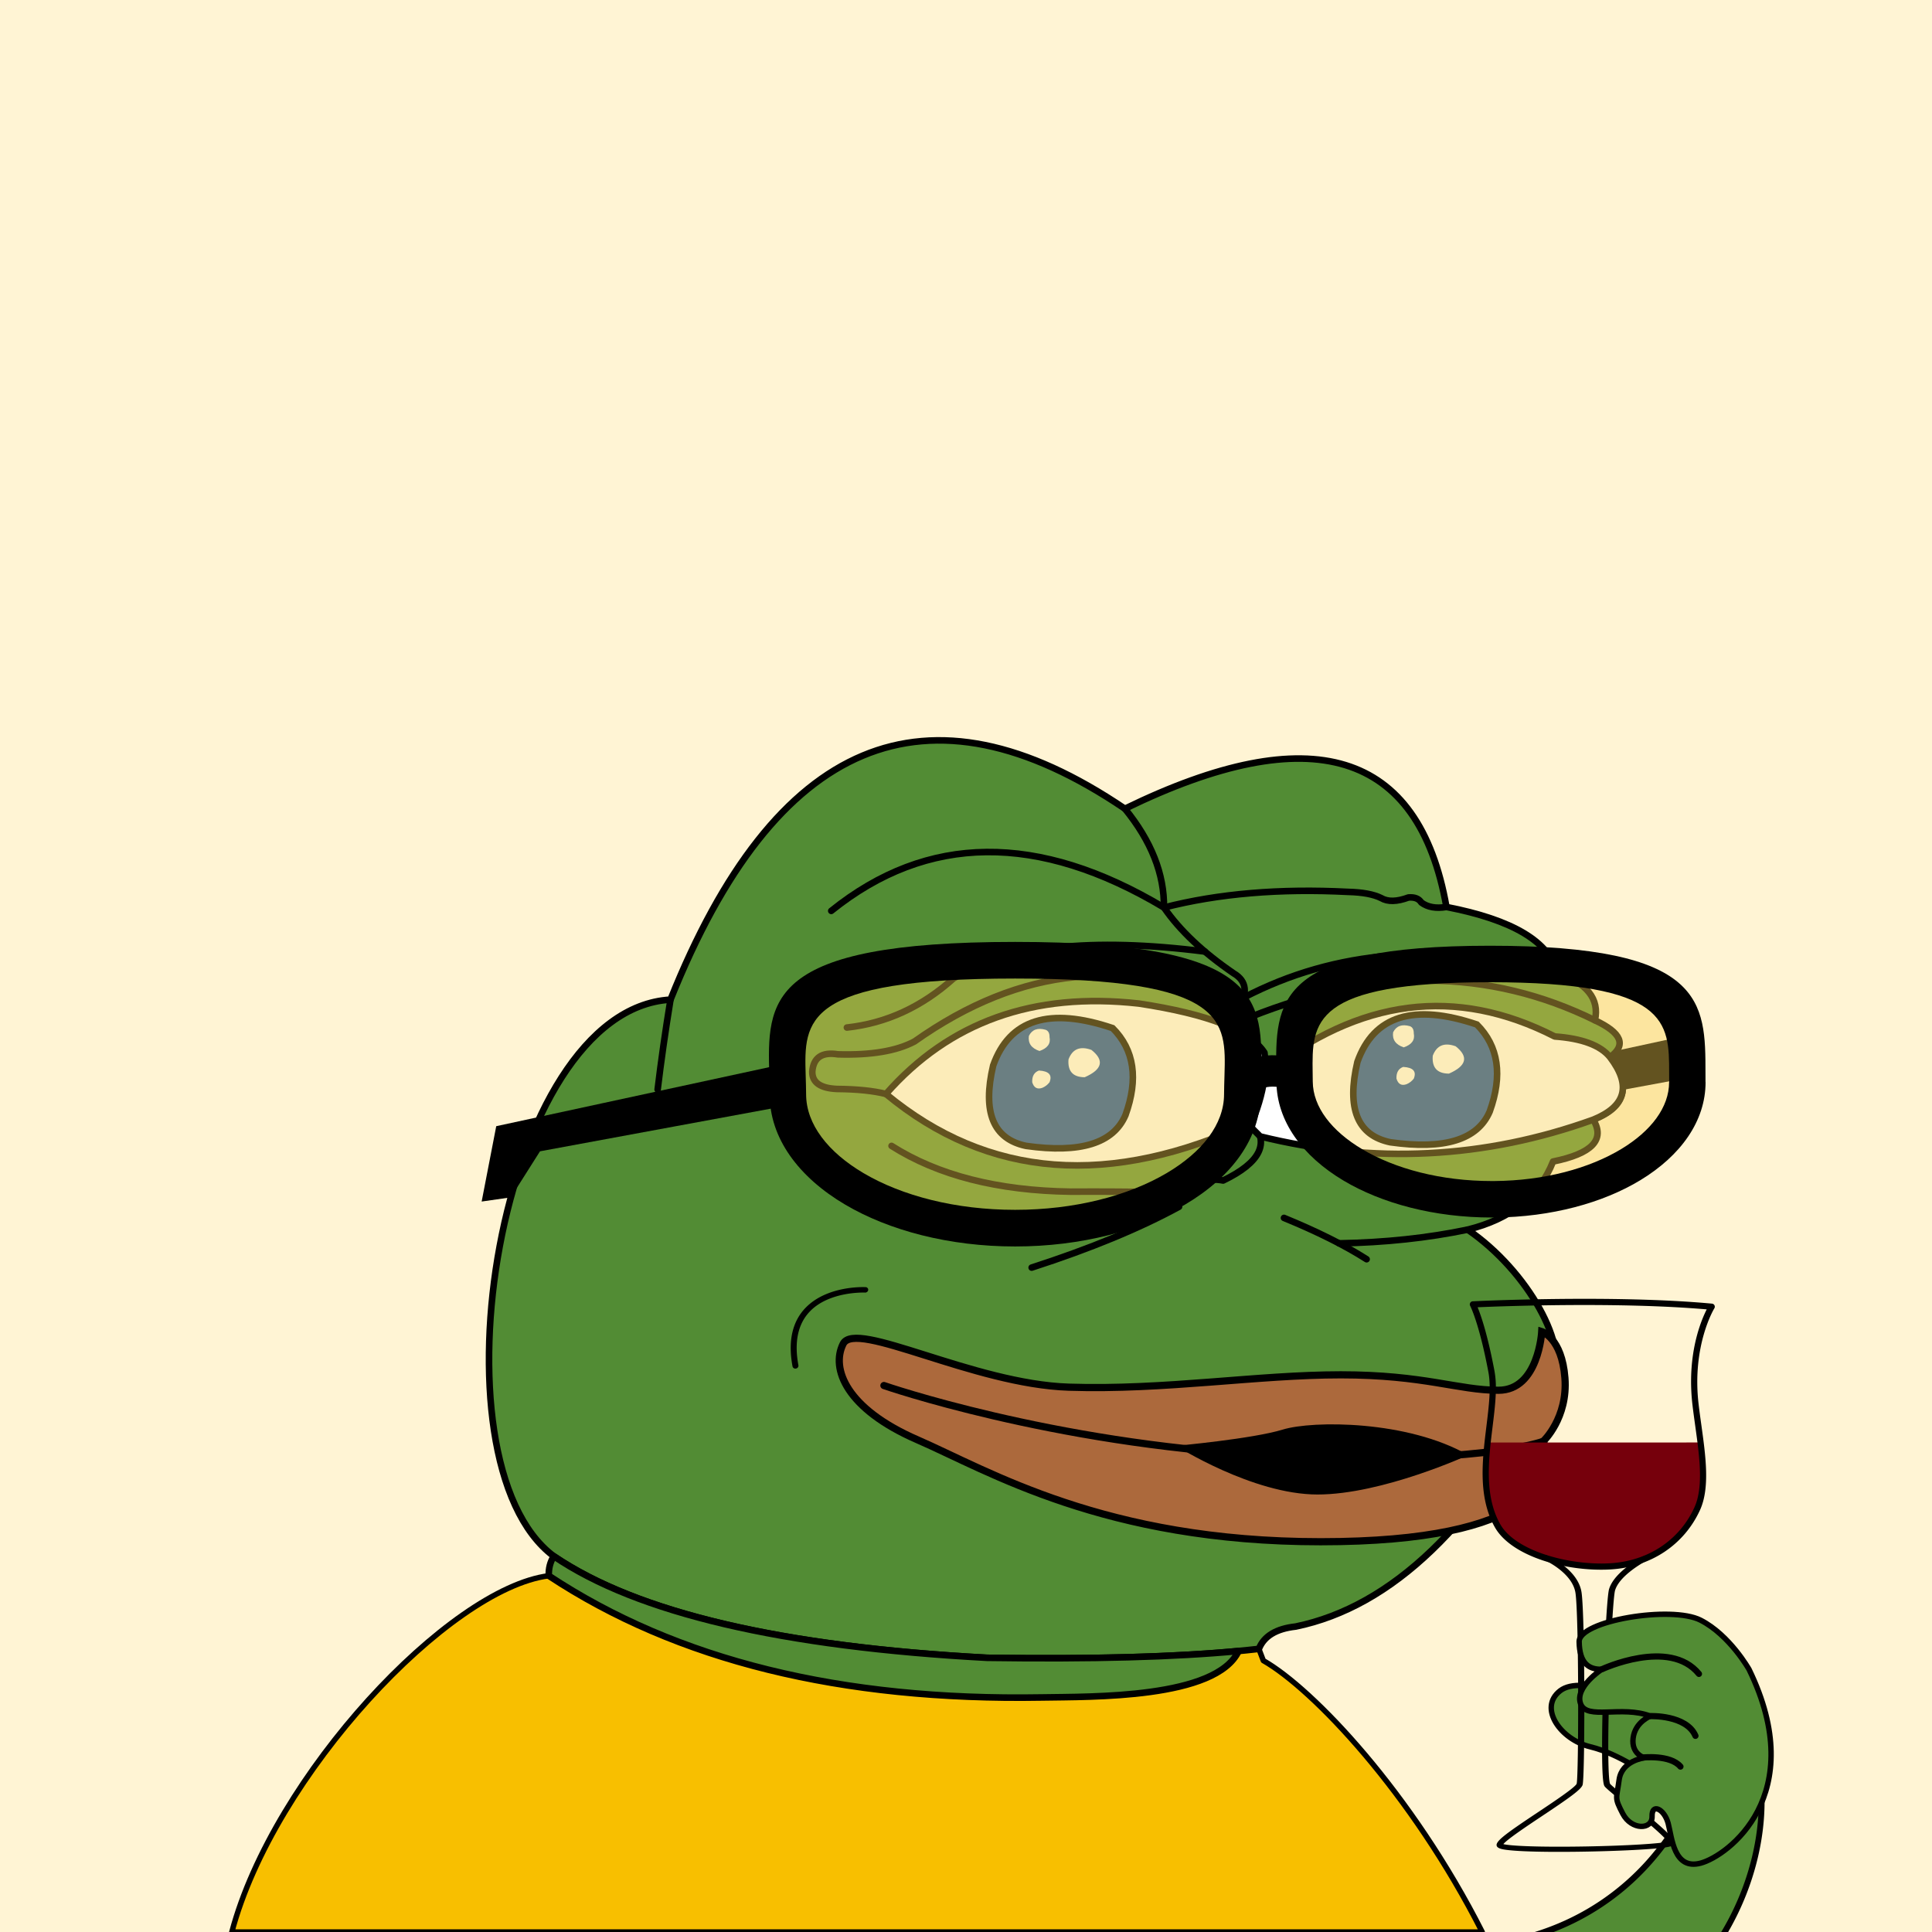<svg xmlns="http://www.w3.org/2000/svg" xmlns:xlink="http://www.w3.org/1999/xlink" viewBox="0 0 2500 2500"><g><path style="fill-rule:evenodd;clip-rule:evenodd;fill:#fff4d4;" d="M0 0h25e2v25e2H0z"/><path style="fill-rule:evenodd;clip-rule:evenodd;fill:#f8bf00;stroke:#000;stroke-linecap:round;stroke-linejoin:round;stroke-width:7px" d="M1634.754 2148.807c1.927 5.057.0.0-5.78-15.17l-26.192 2.763.003.001c-29.47 61.966-189.929 58.995-254.948 60.108-259.599 4.447-472.17-48.054-637.709-157.502C580.824 2055.622 354.002 2296.891 3e2 25e2h1618C1826.858 2320.131 1699.317 2185.588 1634.754 2148.807z"/><path style="fill-rule:evenodd;clip-rule:evenodd;fill:#528c34;stroke:#000000;stroke-width:8.504;stroke-linecap:round;stroke-linejoin:round;stroke-miterlimit:2.613;" d="M867.603 1293.527c135.408-338.495 331.41-420.844 588.004-247.048 241.577-117.709 380.271-75.33 416.082 127.137 85.736 16.593 133.412 45.005 143.028 85.238 38.849 13.16 55.222 33.628 49.121 61.401 34.595 16.186 41.096 32.078 19.504 47.676 27.655 37.786 20.431 64.754-21.671 80.905 15.662 25.919-1.675 43.978-52.01 54.177-17.8 44.837-54.641 74.213-110.522 88.128 78.07 53.384 133.361 153.359 109.076 195.761-96.726 186.205-207.247 292.151-331.565 317.84-25.241 2.762-41.134 12.394-47.676 28.895-84.606 9.871-201.87 13.723-351.791 11.557-265.722-14.316-452.573-58.139-560.555-131.47C551.93 1890.923 644.393 1306.53 867.603 1293.527z"/><path style="fill-rule:evenodd;clip-rule:evenodd;fill:#528c34;stroke:#000000;stroke-width:8.504;stroke-linecap:round;stroke-linejoin:round;stroke-miterlimit:2.613;" d="M1602.782 2136.4l.003.001c-29.47 61.966-189.929 58.995-254.948 60.108-259.599 4.447-472.17-48.054-637.709-157.502-.339-9.494 1.828-17.921 6.501-25.282 107.982 73.33 294.833 117.153 560.555 131.47C1412.208 2147.146 1520.737 2144.214 1602.782 2136.4z"/><path style="fill-rule:evenodd;clip-rule:evenodd;fill:none;stroke:#000000;stroke-width:8.504;stroke-linecap:round;stroke-linejoin:round;stroke-miterlimit:2.613;" d="M867.603 1293.527c-6.666 40.876-12.204 79.643-16.615 116.301"/><path style="fill-rule:evenodd;clip-rule:evenodd;fill:none;stroke:#000000;stroke-width:8.504;stroke-linecap:round;stroke-linejoin:round;stroke-miterlimit:2.613;" d="M1525.676 1561.525c-51.268 27.946-114.836 54.192-190.704 78.737"/><path style="fill-rule:evenodd;clip-rule:evenodd;fill:none;stroke:#000000;stroke-width:8.504;stroke-linecap:round;stroke-linejoin:round;stroke-miterlimit:2.613;" d="M1661.48 1575.972c43.172 17.706 78.809 35.524 106.91 53.455"/><path style="fill-rule:evenodd;clip-rule:evenodd;fill:none;stroke:#000000;stroke-width:8.504;stroke-linecap:round;stroke-linejoin:round;stroke-miterlimit:2.613;" d="M1899.139 1591.141c-51.724 10.804-107.176 16.714-166.355 17.731"/><path style="fill-rule:evenodd;clip-rule:evenodd;fill:none;stroke:#000000;stroke-width:8.504;stroke-linecap:round;stroke-linejoin:round;stroke-miterlimit:2.613;" d="M1153.659 1482.787c60.118 38.148 137.411 57.893 231.879 59.234 39.01-.234 79.221.007 120.635.722 32.19-13.808 57.713-18.865 76.571-15.17 48.169-23.217 60.691-48.499 37.562-75.848"/><path style="fill-rule:evenodd;clip-rule:evenodd;fill:none;stroke:#000000;stroke-width:8.504;stroke-linecap:round;stroke-linejoin:round;stroke-miterlimit:2.613;" d="M1455.607 1046.479c34.191 41.927 51.047 84.546 50.566 127.858-162.616-97.202-306.126-95.756-430.529 4.334"/><path style="fill-rule:evenodd;clip-rule:evenodd;fill:none;stroke:#000000;stroke-width:8.504;stroke-linecap:round;stroke-linejoin:round;stroke-miterlimit:2.613;" d="M1871.688 1173.615c-13.481 2.256-24.317.329-32.506-5.78-3.124-4.977-8.661-7.145-16.614-6.501-15.036 5.566-26.834 5.807-35.396.723-9.792-4.853-23.998-7.501-42.619-7.946-88.686-4.572-168.146 2.17-238.38 20.226 20.481 29.685 50.58 58.098 90.295 85.239 17.034 9.995 18.72 25.887 5.057 47.676-140.781-70.757-280.197-57.274-418.249 40.452-23.248 12.323-56.235 17.861-98.964 16.615-20.681-3.351-31.758 4.112-33.229 22.393-.159 13.995 10.436 21.459 31.784 22.394 26.147.214 47.337 2.38 63.568 6.501"/><path style="fill-rule:evenodd;clip-rule:evenodd;fill:none;stroke:#000000;stroke-width:8.504;stroke-linecap:round;stroke-linejoin:round;stroke-miterlimit:2.613;" d="M1559.124 1231.308c-146.388-18.638-254.816-7.048-325.282 34.77-40.94 36.795-86.93 57.984-137.972 63.568"/><path style="fill-rule:evenodd;clip-rule:evenodd;fill:none;stroke:#000000;stroke-width:8.504;stroke-linecap:round;stroke-linejoin:round;stroke-miterlimit:2.613;" d="M1609.225 1290.928c119.034-61.942 254.197-72.633 405.492-32.075"/><path style="fill-rule:evenodd;clip-rule:evenodd;fill:none;stroke:#000000;stroke-width:8.504;stroke-linecap:round;stroke-linejoin:round;stroke-miterlimit:2.613;" d="M1618.139 1315.921c160.721-64.233 309.287-62.788 445.699 4.334"/><path style="fill-rule:evenodd;clip-rule:evenodd;fill:#FFFFFF;stroke:#000000;stroke-width:8.504;stroke-linecap:round;stroke-linejoin:round;stroke-miterlimit:2.613;" d="M1620.306 1451.725c-183.453 85.64-341.41 73.601-473.87-36.118 81.906-93.234 190.983-132.241 327.231-117.023 89.674 13.565 143.851 34.754 162.532 63.568C1639.566 1387.294 1634.269 1417.151 1620.306 1451.725z"/><path style="fill-rule:evenodd;clip-rule:evenodd;fill:#FFFFFF;stroke:#000000;stroke-width:8.504;stroke-linecap:round;stroke-linejoin:round;stroke-miterlimit:2.613;" d="M1630.669 1470.517c-6.027-5.755-11.21-11.219-15.568-16.401 1.734-.795 3.466-1.58 5.204-2.392 9.248-22.898 14.693-43.727 16.338-62.487h.002c122.337-97.366 247.398-113.377 375.182-48.035 35.336 2.547 59.174 11.457 71.514 26.728 27.951 36.626 20.728 63.594-21.671 80.905C1921.202 1499.447 1777.535 1506.674 1630.669 1470.517z"/><path style="fill-rule:evenodd;clip-rule:evenodd;fill:#0d49a4;stroke:#000000;stroke-width:8.504;stroke-miterlimit:10;" d="M1456.328 1443.056c16.978-47.016 11.439-84.579-16.614-112.689-81.824-27.566-133.352-11.433-154.586 48.399-14.148 60.477.06 95.151 42.62 104.02C1397.808 1492.729 1440.667 1479.486 1456.328 1443.056z"/><path style="fill-rule:evenodd;clip-rule:evenodd;fill:#FFFFFF;" d="M1358.088 1341.926c.079-4.984-1.606-8.115-5.057-9.391-10.363-2.927-17.587-.278-21.671 7.947-1.294 9.487 3.281 15.989 13.725 19.504C1355.514 1356.377 1359.848 1350.357 1358.088 1341.926z"/><path style="fill-rule:evenodd;clip-rule:evenodd;fill:#FFFFFF;" d="M1348.697 1407.661c3.692-1.507 6.822-3.914 9.391-7.224 3.804-9.394-.771-14.451-13.725-15.17-6.118 2.252-9.007 7.309-8.668 15.17C1337.875 1407.539 1342.209 1409.947 1348.697 1407.661z"/><path style="fill-rule:evenodd;clip-rule:evenodd;fill:#FFFFFF;" d="M1403.597 1393.936c22.864-10.049 25.753-21.848 8.668-35.396-14.656-5.277-24.529-1.183-29.618 12.281C1381.388 1386.17 1388.371 1393.875 1403.597 1393.936z"/><path style="fill-rule:evenodd;clip-rule:evenodd;fill:#0d49a4;stroke:#000000;stroke-width:8.504;stroke-miterlimit:10;" d="M1927.663 1438.375c16.977-47.016 11.44-84.579-16.614-112.689-81.824-27.566-133.352-11.433-154.586 48.399-14.147 60.477.06 95.151 42.62 104.02C1869.142 1488.047 1912.002 1474.804 1927.663 1438.375z"/><path style="fill-rule:evenodd;clip-rule:evenodd;fill:#FFFFFF;" d="M1829.422 1337.244c.079-4.984-1.605-8.115-5.057-9.391-10.363-2.927-17.587-.278-21.671 7.947-1.295 9.487 3.281 15.989 13.725 19.504C1826.848 1351.695 1831.182 1345.675 1829.422 1337.244z"/><path style="fill-rule:evenodd;clip-rule:evenodd;fill:#FFFFFF;" d="M1820.031 1402.98c3.692-1.507 6.822-3.914 9.391-7.224 3.805-9.394-.771-14.451-13.725-15.17-6.118 2.252-9.007 7.309-8.668 15.17C1809.21 1402.858 1813.544 1405.265 1820.031 1402.98z"/><path style="fill-rule:evenodd;clip-rule:evenodd;fill:#FFFFFF;" d="M1874.931 1389.255c22.864-10.049 25.753-21.848 8.668-35.396-14.656-5.277-24.529-1.183-29.617 12.281C1852.723 1381.489 1859.706 1389.194 1874.931 1389.255z"/><g><path d="M1120 1665.55c-2-.1-49.26-2.14-77.26 26.39-17.52 17.86-23.31 43.5-17.21 76.21a3.69 3.69.0 0 0 4.45 2.73 3.74 3.74.0 0 0 3.17-4.2c-5.67-30.41-.55-54 15.23-70.1 25.36-25.89 70.44-24 70.89-24a3.94 3.94.0 0 0 4.2-3.34 3.48 3.48.0 0 0-3.47-3.73"/><path d="M1995 1723s-4 76-56 76-96-20-204-20-228 20-352 16-276-88-292-56 4 84 96 124 242 132 522 132 308-84 288-130c0 0 32-30 28-82s-30-60-30-60z" style="fill: #ac693c;stroke: #000;stroke-width: 9.302px"/><path d="M1143.79 1792.87s216 75 492 90S1997 1865 1997 1865" style="fill: #ac693c;stroke: #000;stroke-linecap: round;stroke-linejoin: round;stroke-width: 9.302px"/><path d="M1521.83 1870.88s99-9 138-21 162-12 240 33c0 0-111 51-195 51s-183-63-183-63z"/></g><g><g><path d="M2278.68 2307.86c-9.55-122.65-73.83-23.49-73.83-23.49s-40.24 157.87-207.22 216.08l233.74.13C2251.42 2466.87 2285.5 2395.43 2278.68 2307.86z" style="fill:#528c34;isolation: isolate"/><path d="M2028.09 2492.59A325.6 325.6.0 0 0 2139 2409.68c50.47-57.9 67.3-116.13 69.28-123.48 7.79-11.82 30.17-39.73 45.77-35.08 11 3.28 18.27 23 20.92 57.09.59 7.61.86 15.08.86 22.41.0 52.79-14.41 98-27.4 128.09a344.78 344.78.0 0 1-21.53 41.87h9a357.35 357.35.0 0 0 19.24-38.14c13.37-30.91 28.19-77.43 28.22-131.82.0-7.56-.28-15.27-.89-23.11-3-38.87-11.67-59.9-26.42-64.28-24.08-7.16-53 36.9-54.19 38.78l-.37.58-.18.68c-.16.61-16.26 61.91-67.94 121.06A318.14 318.14.0 0 1 2025 2485.15a335.07 335.07.0 0 1-40.43 15.29h24.81Q2018.89 2496.79 2028.09 2492.59z"/></g><path d="M2150.33 2222.11c-24.65-20.54-103.18-56.41-131.65-34.16s.87 63.16 39.19 72.4 77.61 38.71 77.61 38.71l-.21-3.21C2155.64 2290.9 2175 2242.65 2150.33 2222.11z" style="fill:#528c34;stroke: #000;stroke-width: 7px"/><g><path d="M1925 1866.57c-4 37.08-5.32 75.75 12.91 107.83 20.63 36.31 90.26 55.4 145.06 52.5 49.27-2.61 92.59-29.23 113.27-74.69 10.22-22.47 8.37-53.53 4.35-85.64H1925z" style="fill: #76000c;isolation: isolate"/><path d="M1905.73 1683.87a4 4 0 0 0-3.33 5.88c.12.22 11.66 22.35 23.6 85.86 3.64 19.37.61 44-2.6 70.14-5.27 42.87-11.25 91.47 11 130.63 21.55 37.92 92.55 57.5 148.75 54.51 52.4-2.78 96-31.58 116.7-77 13-28.64 7.27-69.9 1.71-109.81-1.28-9.15-2.6-18.62-3.64-27.64-8.72-75.55 20.13-123 20.42-123.44a4 4 0 0 0-3-6.1C2087.52 1675 1907.54 1683.78 1905.73 1683.87zm302.76 10.47c-6.34 12.45-20.24 45.18-20.24 93.3a259 259 0 0 0 1.73 29.7c1.05 9.11 2.38 18.62 3.66 27.82 3 21.75 6.12 43.92 6.12 63.87.0 15.62-1.89 29.88-7.19 41.52-19.42 42.69-60.48 69.74-109.84 72.35-52.61 2.79-121.62-15.72-141.37-50.48-11.36-20-14.85-43-14.85-66.57.0-19.86 2.49-40.08 4.83-59.14 2.2-17.9 4.32-35.14 4.32-50.75a118.83 118.83.0 0 0-1.8-21.83c-9-47.83-17.68-72.47-21.86-82.54C1943.43 1690.22 2094.82 1684.46 2208.5 1694.34z"/></g><path d="M1996 2013.79c-1 1.63-.26 3.64 1.7 4.49.37.16 36.76 16.25 40.93 42.83 4.52 28.79 4.25 236.9 1.56 247-1.51 4.59-30.67 24-50 36.87-38.1 25.38-53.62 36.32-53.62 42.4.0 4.26 6.55 5.51 12.69 6.33 23.27 3.14 80.16 3 121.79 1.84 24.51-.66 47-1.7 63.41-2.93 8.78-.66 15.72-1.37 20.63-2.11 7.5-1.13 10.34-2.28 11.26-4.57a3.71 3.71.0 0 0 .26-1.4c0-6-13.06-18.23-57.76-54.73-11.75-9.6-22.84-18.65-25.41-21.52-1.37-2.82-2.34-18.68-2.34-48.49.0-19.28.41-44.39 1.37-75.57 1.94-62.72 5.28-119.43 7.45-126.42 5.34-17.19 30.2-32.5 40.63-38.29a3.21 3.21.0 0 0 1.78-2.77 2.92 2.92.0 0 0-.67-1.84 4.52 4.52.0 0 0-5.55-.92c-13.92 7.71-38.13 23.44-43.94 42.16-2.65 8.54-6 72.76-7.77 129.91-.62 20.31-1.31 48.64-1.31 73.88.0 3.1.0 6.15.0 9.14.29 39 2.4 41.47 3.66 42.93 2.61 3 11.75 10.55 26.44 22.54 17.76 14.5 49.84 40.7 54.78 48.64-9.45 2.3-50.09 5.14-106.24 6.13-60 1.06-97.44-.67-106.41-3.05 5.09-6.32 31.7-24.05 49.8-36.11 34.67-23.09 51.18-34.63 52.78-40.62 1.42-5.32 2.21-51.41 2.21-102.8.0-61.4-1.13-130.38-3.65-146.46-4.72-30-43.52-47.15-45.17-47.86A4.43 4.43.0 0 0 1996 2013.79z"/><path d="M2263.3 2160.27s-25-44.48-62.76-63.76-157.54.64-157.12 27.85 11.73 36.16 29.45 35.66c0 0-35.61 23.12-27.56 44.7s53.13 1.69 90.34 15.91c0 0-19.67 7.43-22.37 28.29s14.68 25.71 14.68 25.71-29.47 3.28-32.83 28.56-6.5 22.09 4.71 43.69 38.42 21.18 37.93 3.47 15.89-9.36 20.81 9 7.11 60.79 42 51.58S2342.35 2322.86 2263.3 2160.27z" style="fill:#528c34;stroke: #000;stroke-width: 7px"/><g><path d="M2072.87 2160s87.42-40.94 125.56 6" style="fill: none;stroke: #000;stroke-linecap: round;stroke-linejoin: round;stroke-width: 8px"/><path d="M2135.66 2220.63s46.46-1.74 58.25 25.55" style="fill: none;stroke: #000;stroke-linecap: round;stroke-linejoin: round;stroke-width: 8px"/><path d="M2125.5 2274.25s35.71-4 49 11.7" style="fill: none;stroke: #000;stroke-linecap: round;stroke-linejoin: round;stroke-width: 8px"/></g></g><path style="opacity:0.4;fill-rule:evenodd;clip-rule:evenodd;fill:#f9cf52;" d="M1313.517 1242.527c326.744.0 294.009 77.61 294.009 173.347.0 95.737-131.631 173.347-294.009 173.347s-294.009-77.61-294.009-173.347C1019.508 1320.137 986.773 1242.527 1313.517 1242.527z"/><path style="fill-rule:evenodd;clip-rule:evenodd;" d="M1030.447 1373.317 1035.841 1427.488 698.762 1489.784 661.008 1549.373 623.256 1554.789 642.132 1457.281z"/><path style="fill-rule:evenodd;clip-rule:evenodd;" d="M1313.517 1218.827c323.126.0 320.887 75.54 317.982 173.652-.187 6.313-.378 12.767-.378 23.395.0 56.846-37.383 107.309-97.819 142.941-56.698 33.429-134.441 54.106-219.786 54.106-85.346.0-163.088-20.677-219.786-54.106-60.437-35.632-97.819-86.095-97.819-142.941.0-10.628-.191-17.082-.378-23.395C992.63 1294.367 990.391 1218.827 1313.517 1218.827v0zM1584.492 1391.184c2.091-70.599 3.702-124.956-270.975-124.956-274.676.0-273.066 54.357-270.975 124.956.277 9.402.562 19.006.562 24.691.0 38.891 28.435 75.104 74.406 102.207 49.711 29.31 118.975 47.439 196.006 47.439 77.032.0 146.296-18.131 196.006-47.439 45.971-27.103 74.406-63.316 74.406-102.207C1583.93 1410.189 1584.215 1400.586 1584.492 1391.184z"/><path style="fill-rule:evenodd;clip-rule:evenodd;" d="M1592.335 1385.306c14.301-11.527 29.984-18.032 47.043-19.51h.078c16.401-1.419 33.69 1.901 51.86 9.961l-16.275 37.135c-11.812-5.239-22.545-7.451-32.188-6.633v.006c-9.006.779-17.422 4.324-25.238 10.623L1592.335 1385.306z"/><path style="fill-rule:evenodd;clip-rule:evenodd;" d="M2086 1365l10 27L2099.854 1410.304 2190.841 1393.488 2185.447 1339.317 2091.333 1359.667z"/><path style="opacity:0.4;fill-rule:evenodd;clip-rule:evenodd;fill:#f9cf52;" d="M1928.33 1247.383c-267.072.0-253.59 68.163-252.958 152.246.633 84.083 114.91 152.244 255.247 152.244s253.589-68.161 252.957-152.244C2182.945 1315.546 2195.4 1247.383 1928.33 1247.383z"/><path style="fill-rule:evenodd;clip-rule:evenodd;" d="M1928.151 1270.991c-231.282.0-230.534 51.675-229.587 117.187.051 3.583.105 7.187.135 11.36.247 33.064 24.58 64.037 63.713 87.378 42.833 25.548 102.23 41.352 168.032 41.352l3.19-.013c64.772-.489 122.911-16.331 164.674-41.661 38.043-23.073 61.5-53.608 61.5-86.263h.092l-.003-.608c-.027-3.751-.03-7.53-.031-11.265C2159.827 1322.791 2159.795 1270.991 1928.151 1270.991v0zM1651.557 1388.735c-1.334-92.218-2.385-164.957 276.595-164.959 278.624.002 278.668 72.619 278.721 164.68.0 3.637.003 7.318.032 11.08l.003.701.093.093c0 50.45-32.174 95.162-84.358 126.812-48.465 29.395-115.173 47.77-188.823 48.328h-.093l-3.282.013c-74.534-.002-142.451-18.281-191.996-47.832-53.246-31.757-86.374-76.913-86.756-127.927C1651.668 1396.385 1651.61 1392.527 1651.557 1388.735z"/></g></svg>
